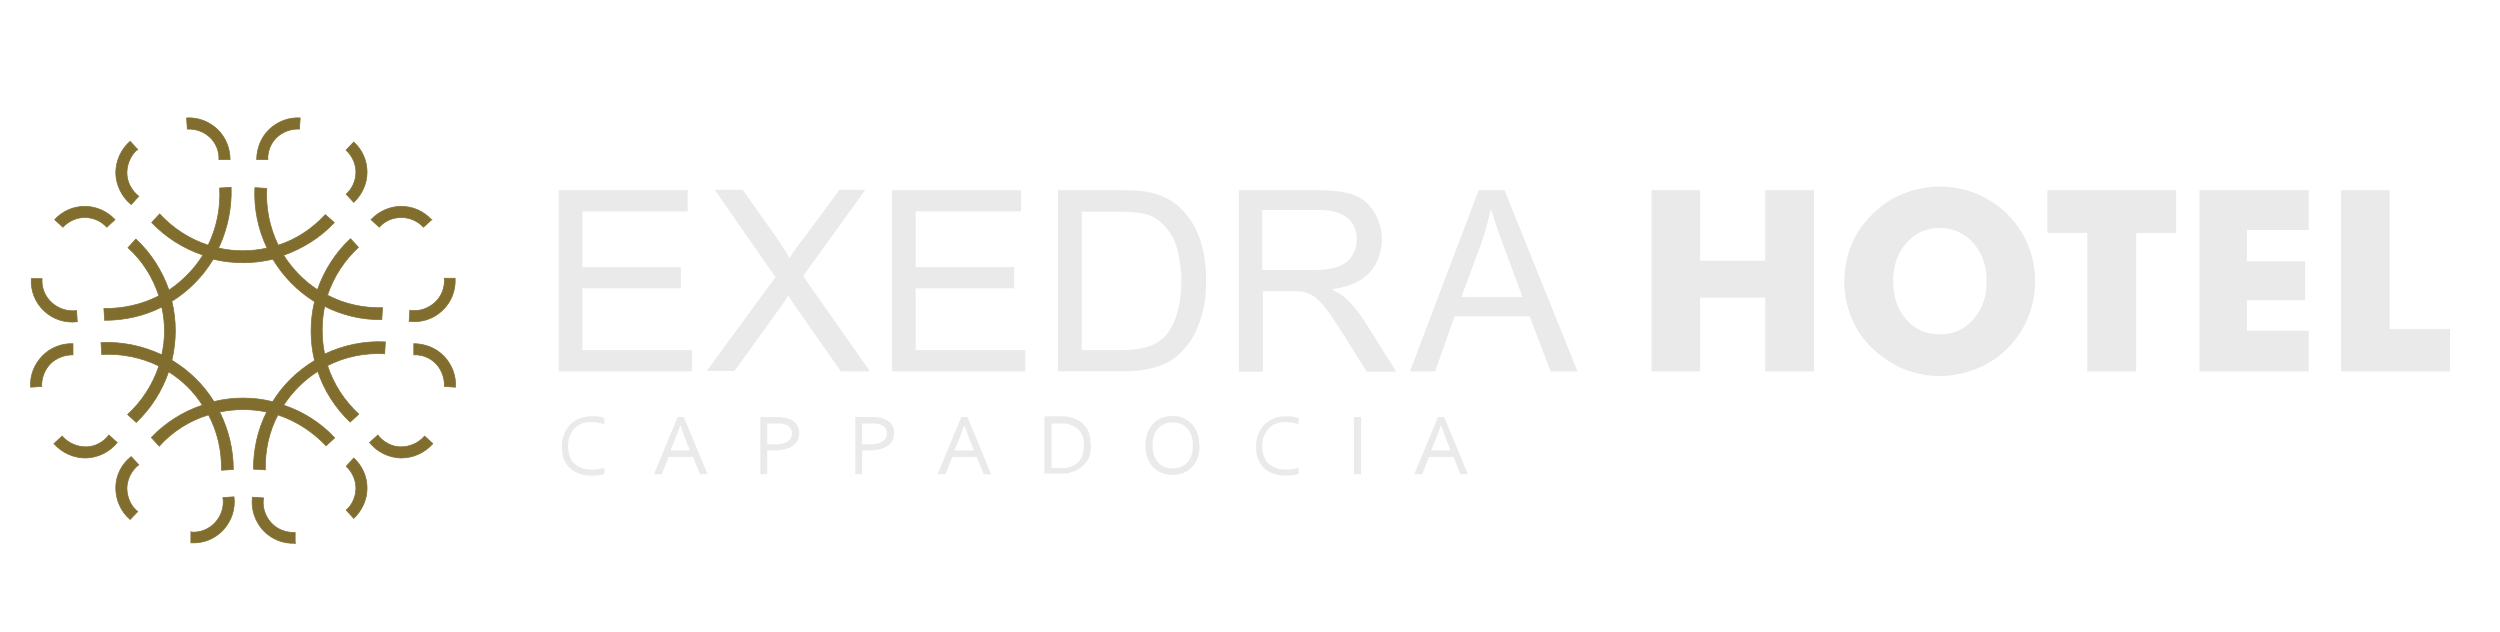 <?xml version="1.0" encoding="UTF-8"?>
<svg id="Layer_1" data-name="Layer 1" xmlns="http://www.w3.org/2000/svg" version="1.1" viewBox="0 0 695.4 175.7">
  <defs>
    <style>
      .cls-1 {
        fill: #eaeaea;
      }

      .cls-1, .cls-2 {
        stroke-width: 0px;
      }

      .cls-2 {
        fill: #816e2e;
      }

      .cls-3 {
        fill: none;
        stroke: #816e2e;
        stroke-miterlimit: 22.9;
        stroke-width: .2px;
      }
    </style>
  </defs>
  <path class="cls-1" d="M351.2,75.1h14.1c3,0,5.4-.3,7-1,1.7-.6,3-1.6,3.8-3,.9-1.4,1.3-2.9,1.3-4.5,0-2.4-.8-4.4-2.5-5.9-1.7-1.5-4.4-2.3-8.1-2.3h-15.7v16.7ZM344.6,103.3v-50.4h22.1c4.4,0,7.8.5,10.1,1.4,2.3.9,4.1,2.5,5.5,4.8,1.4,2.3,2.1,4.8,2.1,7.6s-1.1,6.6-3.4,9.1c-2.3,2.5-5.8,4-10.6,4.7,1.7.8,3.1,1.7,4,2.5,1.9,1.8,3.7,4,5.4,6.7l8.6,13.7h-8.2l-6.6-10.5c-1.9-3-3.5-5.4-4.7-7-1.3-1.6-2.4-2.7-3.3-3.4-1-.6-2-1.1-3-1.3-.7-.2-2-.2-3.7-.2h-7.6v22.4h-6.6ZM300.9,97.4h10.6c3.3,0,5.8-.3,7.7-.9,1.9-.6,3.3-1.5,4.5-2.6,1.6-1.6,2.8-3.7,3.6-6.4.9-2.7,1.3-5.9,1.3-9.7s-.9-9.3-2.6-12.2c-1.7-2.8-3.8-4.7-6.2-5.7-1.8-.7-4.6-1-8.5-1h-10.4v38.6ZM294.3,103.3v-50.4h17.1c3.9,0,6.8.2,8.9.7,2.8.7,5.3,1.9,7.3,3.6,2.6,2.3,4.6,5.1,5.9,8.6,1.3,3.5,2,7.5,2,12s-.4,7.2-1.3,10.2c-.9,3-2,5.4-3.4,7.3-1.4,1.9-2.9,3.5-4.5,4.6-1.6,1.1-3.6,2-5.9,2.5-2.3.6-5,.9-8,.9h-18ZM248.1,103.3v-50.4h35.9v5.9h-29.3v15.5h27.4v5.9h-27.4v17.2h30.5v5.9h-37.1ZM196.5,103.3l19.2-26.2-16.9-24.3h7.8l9.1,12.9c1.9,2.7,3.2,4.7,3.9,6.1,1.1-1.8,2.4-3.6,4-5.6l9.9-13.4h7.2l-17.3,24,18.6,26.5h-8.1l-12.6-18c-.7-1-1.4-2-2-3.1-1.1,1.7-1.9,2.9-2.4,3.5l-12.6,17.5h-7.9ZM155.4,103.3v-50.4h35.9v5.9h-29.3v15.5h27.4v5.9h-27.4v17.2h30.5v5.9h-37.1Z"/>
  <path class="cls-1" d="M651.2,103.3v-50.4h13.5v38.6h16.8v11.8h-30.4ZM611.8,103.3v-50.4h30.4v11.1h-17.2v8.7h16.2v10.8h-16.2v8.5h17.2v11.3h-30.4ZM580.6,103.3v-38.5h-11.1v-11.9h35.8v11.9h-11.1v38.5h-13.5ZM539.6,93c3.8,0,6.9-1.4,9.3-4.2,2.5-2.8,3.7-6.3,3.7-10.6s-1.2-7.7-3.7-10.6c-2.5-2.8-5.6-4.2-9.3-4.2s-6.9,1.4-9.3,4.2c-2.5,2.8-3.7,6.3-3.7,10.6s1.2,7.9,3.6,10.6c2.4,2.8,5.5,4.2,9.4,4.2ZM566.1,78.2c0,3.6-.7,7-2,10.2-1.3,3.2-3.2,6-5.7,8.5-2.5,2.5-5.4,4.4-8.7,5.7-3.3,1.3-6.6,2-10.1,2s-7-.7-10.2-2c-3.2-1.4-6.1-3.3-8.6-5.7-2.6-2.5-4.5-5.3-5.8-8.5-1.3-3.2-2-6.6-2-10.1s.7-7,2-10.2c1.3-3.2,3.3-6,5.8-8.5,2.5-2.5,5.3-4.4,8.6-5.7,3.2-1.3,6.6-2,10.2-2s6.9.7,10.2,2c3.3,1.3,6.1,3.3,8.6,5.7,2.5,2.5,4.4,5.3,5.7,8.5,1.3,3.2,2,6.6,2,10.2ZM459.4,103.3v-50.4h13.5v19.6h18.1v-19.6h13.6v50.4h-13.6v-20.5h-18.1v20.5h-13.5ZM406.5,82.6h17l-5.2-14c-1.6-4.2-2.7-7.8-3.6-10.5-.7,3.3-1.6,6.5-2.7,9.7l-5.5,14.8ZM392.2,103.3l19.1-50.4h7.2l20.3,50.4h-7.5l-5.8-15.3h-20.9l-5.4,15.3h-7Z"/>
  <path class="cls-1" d="M164.4,117.4c-.9,0-1.7.1-2.5.4-.8.3-1.5.7-2,1.3-.6.6-1,1.3-1.4,2.1-.3.8-.5,1.8-.5,2.9s.2,2,.5,2.9c.3.8.7,1.5,1.3,2,.6.5,1.3.9,2.1,1.2.8.3,1.7.4,2.7.4s.6,0,.9,0c.3,0,.6,0,.9-.1.3,0,.6-.1.9-.2.3,0,.5-.1.8-.2v1.7c-.5.2-1,.3-1.6.4-.6,0-1.3.1-1.9.1-1.3,0-2.5-.2-3.6-.6-1-.4-1.9-.9-2.6-1.6-.7-.7-1.2-1.5-1.6-2.5-.4-1-.5-2.1-.5-3.4s.2-2.4.6-3.4c.4-1,.9-1.9,1.7-2.7.7-.7,1.6-1.3,2.6-1.7,1-.4,2.2-.6,3.5-.6s.7,0,1,0c.3,0,.6,0,.9.1.3,0,.6.1.8.2.3,0,.5.1.7.2v1.7c-.5-.2-1-.3-1.6-.4-.6-.1-1.2-.2-1.7-.2"/>
  <path class="cls-1" d="M189.2,118.4c-.7,2-1.4,3.8-2.1,5.4l-.6,1.5h5.4l-.6-1.5c-.7-1.6-1.3-3.5-2-5.4h0ZM181.9,131.9l6.6-15.9h1.7l6.6,15.9h-2.1l-1.9-4.8h-6.8l-1.9,4.8h-2.1Z"/>
  <path class="cls-1" d="M213.5,123.6c.3,0,.5,0,.8,0,.3,0,.6,0,.8,0,.9,0,1.7,0,2.4-.2.6-.1,1.2-.3,1.6-.6.4-.3.7-.6.9-1,.2-.4.3-.8.3-1.3s-.2-1.1-.5-1.5c-.3-.4-.7-.7-1.3-.9-.3-.1-.7-.2-1.2-.3-.4,0-1,0-1.6,0h-2.3v5.9ZM213.5,131.9h-2v-15.9h4.5c.7,0,1.3,0,1.8.1.6,0,1.1.2,1.6.4,1,.3,1.7.9,2.2,1.5.5.7.7,1.5.7,2.5s-.2,1.5-.5,2.1c-.3.6-.8,1.1-1.4,1.5-.6.4-1.4.7-2.3.9-.9.2-1.9.3-3,.3s-1.1,0-1.7,0v6.5Z"/>
  <path class="cls-1" d="M239.9,123.6c.3,0,.5,0,.8,0,.3,0,.6,0,.8,0,.9,0,1.7,0,2.4-.2.6-.1,1.2-.3,1.6-.6.4-.3.7-.6.9-1,.2-.4.3-.8.3-1.3s-.2-1.1-.5-1.5c-.3-.4-.7-.7-1.3-.9-.3-.1-.7-.2-1.2-.3-.4,0-1,0-1.6,0h-2.3v5.9ZM239.9,131.9h-2v-15.9h4.5c.7,0,1.3,0,1.8.1.6,0,1.1.2,1.6.4,1,.3,1.7.9,2.2,1.5.5.7.7,1.5.7,2.5s-.2,1.5-.5,2.1c-.3.6-.8,1.1-1.4,1.5-.6.4-1.4.7-2.3.9-.9.2-1.9.3-3,.3s-1.1,0-1.7,0v6.5Z"/>
  <path class="cls-1" d="M268.2,118.4c-.7,2-1.4,3.8-2.1,5.4l-.6,1.5h5.4l-.6-1.5c-.7-1.6-1.3-3.5-2-5.4h0ZM260.8,131.9l6.6-15.9h1.7l6.6,15.9h-2.1l-1.9-4.8h-6.8l-1.9,4.8h-2.1Z"/>
  <path class="cls-1" d="M301.5,123.8c0-1.5-.3-2.8-1-3.7-.7-1-1.7-1.6-2.9-2-.5-.2-1-.3-1.6-.3-.6,0-1.3,0-2,0h-1.5v12.4h1.5c.8,0,1.4,0,2,0,.6,0,1.1-.2,1.6-.3,1.3-.4,2.3-1.1,2.9-2.1.7-1,1-2.3,1-3.8M303.5,123.8c0,.9-.1,1.8-.3,2.6-.2.8-.6,1.6-1.1,2.2-.5.7-1.1,1.2-1.8,1.7-.7.5-1.5.8-2.5,1.1-.5.2-1.1.3-1.7.3-.6,0-1.3,0-2,0h-3.6v-15.9h3.7c.7,0,1.4,0,2,0,.6,0,1.2.2,1.7.3.9.3,1.8.6,2.5,1.1.7.5,1.3,1,1.7,1.7.5.6.8,1.4,1,2.2.2.8.3,1.7.3,2.6Z"/>
  <path class="cls-1" d="M333.7,123.9c0,1.2-.2,2.3-.5,3.3-.3,1-.9,1.9-1.5,2.6-.7.7-1.4,1.3-2.4,1.7-.9.4-1.9.6-3.1.6s-2.2-.2-3.2-.6c-.9-.4-1.7-1-2.4-1.7-.6-.7-1.1-1.6-1.5-2.6-.3-1-.5-2.1-.5-3.3s.2-2.3.5-3.3c.4-1,.9-1.9,1.5-2.6.6-.7,1.4-1.3,2.4-1.7.9-.4,2-.6,3.1-.6s2.2.2,3.1.6c.9.4,1.7,1,2.4,1.7.6.7,1.1,1.6,1.5,2.6.3,1,.5,2.1.5,3.3M331.8,123.9c0-1.1-.1-2-.4-2.8-.3-.8-.7-1.5-1.2-2-.5-.5-1.1-1-1.8-1.2-.7-.3-1.4-.4-2.2-.4s-1.5.1-2.2.4c-.7.3-1.3.7-1.8,1.2-.5.5-.9,1.2-1.2,2-.3.8-.4,1.8-.4,2.8s.1,2,.4,2.8c.3.8.7,1.5,1.2,2,.5.5,1.1,1,1.8,1.2.7.3,1.4.4,2.2.4s1.5-.1,2.2-.4c.7-.3,1.3-.7,1.8-1.2.5-.5.9-1.2,1.2-2,.3-.8.4-1.8.4-2.8Z"/>
  <path class="cls-1" d="M357.5,117.4c-.9,0-1.7.1-2.5.4-.8.3-1.5.7-2,1.3-.6.6-1,1.3-1.4,2.1-.3.8-.5,1.8-.5,2.9s.2,2,.5,2.9c.3.8.7,1.5,1.3,2,.6.5,1.3.9,2.1,1.2.8.3,1.7.4,2.7.4s.6,0,.9,0c.3,0,.6,0,.9-.1.3,0,.6-.1.9-.2.3,0,.5-.1.8-.2v1.7c-.5.2-1,.3-1.6.4-.6,0-1.3.1-1.9.1-1.3,0-2.5-.2-3.6-.6-1-.4-1.9-.9-2.6-1.6-.7-.7-1.2-1.5-1.6-2.5-.4-1-.5-2.1-.5-3.4s.2-2.4.6-3.4c.4-1,.9-1.9,1.7-2.7.7-.7,1.6-1.3,2.6-1.7,1-.4,2.2-.6,3.5-.6s.7,0,1,0c.3,0,.6,0,.9.1.3,0,.6.1.8.2.3,0,.5.1.7.2v1.7c-.5-.2-1-.3-1.6-.4-.6-.1-1.2-.2-1.7-.2"/>
  <rect class="cls-1" x="376.6" y="116" width="2" height="15.9"/>
  <path class="cls-1" d="M400.8,118.4c-.7,2-1.4,3.8-2.1,5.4l-.6,1.5h5.4l-.6-1.5c-.7-1.6-1.3-3.5-2-5.4h0ZM393.4,131.9l6.6-15.9h1.7l6.6,15.9h-2.1l-1.9-4.8h-6.8l-1.9,4.8h-2.1Z"/>
  <path class="cls-2" d="M83.3,35.9c-2.3-.1-4.6.7-6.3,2.3-1.7,1.6-2.6,3.9-2.5,6.2h-3.1c0-3.1,1.2-6.2,3.5-8.4,2.3-2.2,5.4-3.4,8.6-3.2l-.2,3.1ZM52.1,35.9c2.3-.1,4.6.7,6.3,2.3,1.7,1.6,2.6,3.9,2.5,6.2h3.1c0-3.1-1.2-6.2-3.5-8.4-2.3-2.2-5.4-3.4-8.6-3.2l.2,3.1ZM75.7,111.7c-5.3-1.3-10.9-1.3-16.2,0-2.9-4.7-6.9-8.6-11.7-11.5,1.3-5.4,1.3-11,0-16.4,4.7-2.9,8.7-7,11.5-11.7,5.5,1.3,11.1,1.3,16.6,0,2.9,4.8,6.8,8.8,11.6,11.8-1.3,5.4-1.3,11,0,16.4-4.8,2.9-8.8,6.8-11.7,11.5ZM36.2,144.5c-2.6-2.2-4-5.5-4-8.8,0-3.4,1.6-6.6,4.3-8.7l2.1,2.3c-2,1.5-3.2,3.9-3.3,6.4,0,2.5,1,5,3,6.6l-2.1,2.2ZM82.2,151.1c-3.4.2-6.7-1.1-9-3.6-2.3-2.5-3.4-5.9-3-9.2l3.1.2c-.4,2.5.4,5,2.1,6.9,1.7,1.9,4.2,2.8,6.7,2.7v3.1ZM38.3,41.5c-1.9,1.6-3,4.1-3,6.6,0,2.5,1.3,4.9,3.3,6.5l-2.1,2.3c-2.6-2.1-4.2-5.4-4.3-8.7,0-3.4,1.4-6.6,4-8.9l2.1,2.3ZM11.7,77.5c-.2,2.5.8,5,2.7,6.7,1.9,1.7,4.4,2.5,6.9,2.2l.2,3.1c-3.4.4-6.8-.7-9.2-3-2.5-2.3-3.8-5.6-3.6-9h3.1ZM32.6,123.1c-2.1,2.6-5.3,4.2-8.7,4.3-3.4,0-6.6-1.4-8.9-4l2.3-2.1c1.6,1.9,4.1,3,6.6,3,2.5,0,4.9-1.3,6.4-3.3l2.3,2.1ZM17.5,63.2c1.6-1.7,3.8-2.7,6.1-2.7s4.6,1,6.1,2.7l2.3-2.1c-2.2-2.3-5.2-3.7-8.4-3.7s-6.2,1.3-8.4,3.7l2.3,2.1ZM53.2,148c2.5.2,5-.8,6.7-2.7,1.7-1.9,2.5-4.4,2.1-6.9l3.1-.2c.4,3.4-.7,6.7-3,9.2-2.3,2.5-5.6,3.8-9,3.6v-3.1ZM20.3,95.6v3.1c-2.4,0-4.7.9-6.3,2.5-1.6,1.7-2.5,4-2.4,6.3l-3.1.2c-.2-3.2,1-6.3,3.2-8.6,2.2-2.3,5.3-3.6,8.5-3.5ZM56.3,71.2c-2.4,3.8-5.6,7-9.3,9.5-1.9-5.4-5-10.3-9.2-14.2l-2.2,2.4c4,3.6,6.9,8.2,8.6,13.4-4.7,2.4-10,3.6-15.3,3.5l.2,3.3c5.5,0,11-1.2,15.9-3.7,1,4.4,1,8.9,0,13.3-5.3-2.5-11.1-3.7-16.9-3.4l.2,3.3c5.5-.3,11,.8,15.9,3.2-1.7,5.2-4.7,9.8-8.7,13.5l2.4,2.2c4.1-3.9,7.2-8.8,9-14.1,3.8,2.4,7,5.5,9.4,9.3-5.4,1.8-10.3,4.9-14.2,9l2.2,2.4c3.7-4.1,8.4-7.1,13.7-8.7,2.5,4.7,3.7,10,3.6,15.4l3.3-.2c0-5.5-1.3-11-3.8-16,4.3-.9,8.8-.9,13.1,0-2.5,4.9-3.7,10.4-3.7,15.9l3.3.2c-.1-5.3,1-10.6,3.5-15.3,5.1,1.7,9.7,4.7,13.4,8.6l2.4-2.2c-3.9-4.2-8.8-7.3-14.2-9.1,2.5-3.8,5.7-7,9.5-9.4,1.8,5.4,4.9,10.2,9,14.1l2.4-2.2c-4-3.7-7-8.3-8.7-13.5,4.9-2.5,10.4-3.6,15.9-3.3l.2-3.3c-5.8-.3-11.7.9-16.9,3.4-.9-4.4-.9-8.9,0-13.3,4.9,2.5,10.4,3.8,15.9,3.7l.2-3.3c-5.3.1-10.6-1-15.3-3.5,1.7-5.1,4.7-9.7,8.6-13.3l-2.2-2.4c-4.2,3.9-7.3,8.8-9.2,14.2-3.8-2.5-7-5.8-9.4-9.6,5.3-1.9,10.2-4.9,14.1-9.1l-2.5-2.2c-3.6,3.9-8.1,6.9-13.1,8.5-2.4-4.9-3.5-10.3-3.2-15.8l-3.3-.2c-.3,5.8.9,11.6,3.4,16.8-4.4,1-9.1,1-13.5,0,2.5-5.3,3.7-11.1,3.5-16.9l-3.2.2c.3,5.5-.8,11-3.2,15.9-5.2-1.7-9.8-4.7-13.5-8.7l-2.2,2.4c3.9,4.1,8.8,7.2,14.1,9ZM126.7,77.4h-3.1c.2,2.6-.8,5.1-2.7,6.8-1.9,1.7-4.4,2.5-6.9,2.1l-.2,3.1c3.4.4,6.8-.7,9.2-3,2.5-2.3,3.8-5.6,3.6-9ZM96.3,129.7c1.7,1.6,2.7,3.8,2.7,6.1s-1,4.6-2.7,6.1l2.1,2.3c2.3-2.2,3.7-5.2,3.7-8.4s-1.3-6.2-3.7-8.4l-2.1,2.3ZM118.1,121.3c-1.6,1.9-4.1,3-6.6,3-2.5,0-4.9-1.3-6.4-3.3l-2.3,2.1c2.1,2.6,5.3,4.2,8.7,4.3,3.4,0,6.6-1.4,8.9-4l-2.3-2.1ZM120.1,61.1l-2.3,2.1c-1.6-1.7-3.8-2.7-6.2-2.7s-4.6,1-6.1,2.7l-2.3-2.1c2.2-2.3,5.2-3.7,8.4-3.7s6.2,1.3,8.4,3.7ZM126.7,107.7l-3.1-.2c.1-2.3-.7-4.6-2.3-6.3-1.6-1.7-3.9-2.6-6.2-2.5v-3.1c3.1,0,6.2,1.2,8.4,3.5,2.2,2.3,3.4,5.4,3.2,8.6ZM96.3,41.8c1.7,1.6,2.7,3.8,2.7,6.1s-1,4.6-2.7,6.1l2.1,2.3c2.3-2.2,3.7-5.2,3.7-8.4s-1.3-6.2-3.7-8.4l-2.1,2.2Z"/>
  <path class="cls-3" d="M83.3,35.9c-2.3-.1-4.6.7-6.3,2.3-1.7,1.6-2.6,3.9-2.5,6.2h-3.1c0-3.1,1.2-6.2,3.5-8.4,2.3-2.2,5.4-3.4,8.6-3.2l-.2,3.1ZM52.1,35.9c2.3-.1,4.6.7,6.3,2.3,1.7,1.6,2.6,3.9,2.5,6.2h3.1c0-3.1-1.2-6.2-3.5-8.4-2.3-2.2-5.4-3.4-8.6-3.2l.2,3.1ZM75.7,111.7c-5.3-1.3-10.9-1.3-16.2,0-2.9-4.7-6.9-8.6-11.7-11.5,1.3-5.4,1.3-11,0-16.4,4.7-2.9,8.7-7,11.5-11.7,5.5,1.3,11.1,1.3,16.6,0,2.9,4.8,6.8,8.8,11.6,11.8-1.3,5.4-1.3,11,0,16.4-4.8,2.9-8.8,6.8-11.7,11.5ZM36.2,144.5c-2.6-2.2-4-5.5-4-8.8,0-3.4,1.6-6.6,4.3-8.7l2.1,2.3c-2,1.5-3.2,3.9-3.3,6.4,0,2.5,1,5,3,6.6l-2.1,2.2ZM82.2,151.1c-3.4.2-6.7-1.1-9-3.6-2.3-2.5-3.4-5.9-3-9.2l3.1.2c-.4,2.5.4,5,2.1,6.9,1.7,1.9,4.2,2.8,6.7,2.7v3.1ZM38.3,41.5c-1.9,1.6-3,4.1-3,6.6,0,2.5,1.3,4.9,3.3,6.5l-2.1,2.3c-2.6-2.1-4.2-5.4-4.3-8.7,0-3.4,1.4-6.6,4-8.9l2.1,2.3ZM11.7,77.5c-.2,2.5.8,5,2.7,6.7,1.9,1.7,4.4,2.5,6.9,2.2l.2,3.1c-3.4.4-6.8-.7-9.2-3-2.5-2.3-3.8-5.6-3.6-9h3.1ZM32.6,123.1c-2.1,2.6-5.3,4.2-8.7,4.3-3.4,0-6.6-1.4-8.9-4l2.3-2.1c1.6,1.9,4.1,3,6.6,3,2.5,0,4.9-1.3,6.4-3.3l2.3,2.1ZM17.5,63.2c1.6-1.7,3.8-2.7,6.1-2.7s4.6,1,6.1,2.7l2.3-2.1c-2.2-2.3-5.2-3.7-8.4-3.7s-6.2,1.3-8.4,3.7l2.3,2.1ZM53.2,148c2.5.2,5-.8,6.7-2.7,1.7-1.9,2.5-4.4,2.1-6.9l3.1-.2c.4,3.4-.7,6.7-3,9.2-2.3,2.5-5.6,3.8-9,3.6v-3.1ZM20.3,95.6v3.1c-2.4,0-4.7.9-6.3,2.5-1.6,1.7-2.5,4-2.4,6.3l-3.1.2c-.2-3.2,1-6.3,3.2-8.6,2.2-2.3,5.3-3.6,8.5-3.5ZM56.3,71.2c-2.4,3.8-5.6,7-9.3,9.5-1.9-5.4-5-10.3-9.2-14.2l-2.2,2.4c4,3.6,6.9,8.2,8.6,13.4-4.7,2.4-10,3.6-15.3,3.5l.2,3.3c5.5,0,11-1.2,15.9-3.7,1,4.4,1,8.9,0,13.3-5.3-2.5-11.1-3.7-16.9-3.4l.2,3.3c5.5-.3,11,.8,15.9,3.2-1.7,5.2-4.7,9.8-8.7,13.5l2.4,2.2c4.1-3.9,7.2-8.8,9-14.1,3.8,2.4,7,5.5,9.4,9.3-5.4,1.8-10.3,4.9-14.2,9l2.2,2.4c3.7-4.1,8.4-7.1,13.7-8.7,2.5,4.7,3.7,10,3.6,15.4l3.3-.2c0-5.5-1.3-11-3.8-16,4.3-.9,8.8-.9,13.1,0-2.5,4.9-3.7,10.4-3.7,15.9l3.3.2c-.1-5.3,1-10.6,3.5-15.3,5.1,1.7,9.7,4.7,13.4,8.6l2.4-2.2c-3.9-4.2-8.8-7.3-14.2-9.1,2.5-3.8,5.7-7,9.5-9.4,1.8,5.4,4.9,10.2,9,14.1l2.4-2.2c-4-3.7-7-8.3-8.7-13.5,4.9-2.5,10.4-3.6,15.9-3.3l.2-3.3c-5.8-.3-11.7.9-16.9,3.4-.9-4.4-.9-8.9,0-13.3,4.9,2.5,10.4,3.8,15.9,3.7l.2-3.3c-5.3.1-10.6-1-15.3-3.5,1.7-5.1,4.7-9.7,8.6-13.3l-2.2-2.4c-4.2,3.9-7.3,8.8-9.2,14.2-3.8-2.5-7-5.8-9.4-9.6,5.3-1.9,10.2-4.9,14.1-9.1l-2.5-2.2c-3.6,3.9-8.1,6.9-13.1,8.5-2.4-4.9-3.5-10.3-3.2-15.8l-3.3-.2c-.3,5.8.9,11.6,3.4,16.8-4.4,1-9.1,1-13.5,0,2.5-5.3,3.7-11.1,3.5-16.9l-3.2.2c.3,5.5-.8,11-3.2,15.9-5.2-1.7-9.8-4.7-13.5-8.7l-2.2,2.4c3.9,4.1,8.8,7.2,14.1,9ZM126.7,77.4h-3.1c.2,2.6-.8,5.1-2.7,6.8-1.9,1.7-4.4,2.5-6.9,2.1l-.2,3.1c3.4.4,6.8-.7,9.2-3,2.5-2.3,3.8-5.6,3.6-9ZM96.3,129.7c1.7,1.6,2.7,3.8,2.7,6.1s-1,4.6-2.7,6.1l2.1,2.3c2.3-2.2,3.7-5.2,3.7-8.4s-1.3-6.2-3.7-8.4l-2.1,2.3ZM118.1,121.3c-1.6,1.9-4.1,3-6.6,3-2.5,0-4.9-1.3-6.4-3.3l-2.3,2.1c2.1,2.6,5.3,4.2,8.7,4.3,3.4,0,6.6-1.4,8.9-4l-2.3-2.1ZM120.1,61.1l-2.3,2.1c-1.6-1.7-3.8-2.7-6.2-2.7s-4.6,1-6.1,2.7l-2.3-2.1c2.2-2.3,5.2-3.7,8.4-3.7s6.2,1.3,8.4,3.7ZM126.7,107.7l-3.1-.2c.1-2.3-.7-4.6-2.3-6.3-1.6-1.7-3.9-2.6-6.2-2.5v-3.1c3.1,0,6.2,1.2,8.4,3.5,2.2,2.3,3.4,5.4,3.2,8.6ZM96.3,41.8c1.7,1.6,2.7,3.8,2.7,6.1s-1,4.6-2.7,6.1l2.1,2.3c2.3-2.2,3.7-5.2,3.7-8.4s-1.3-6.2-3.7-8.4l-2.1,2.2Z"/>
</svg>